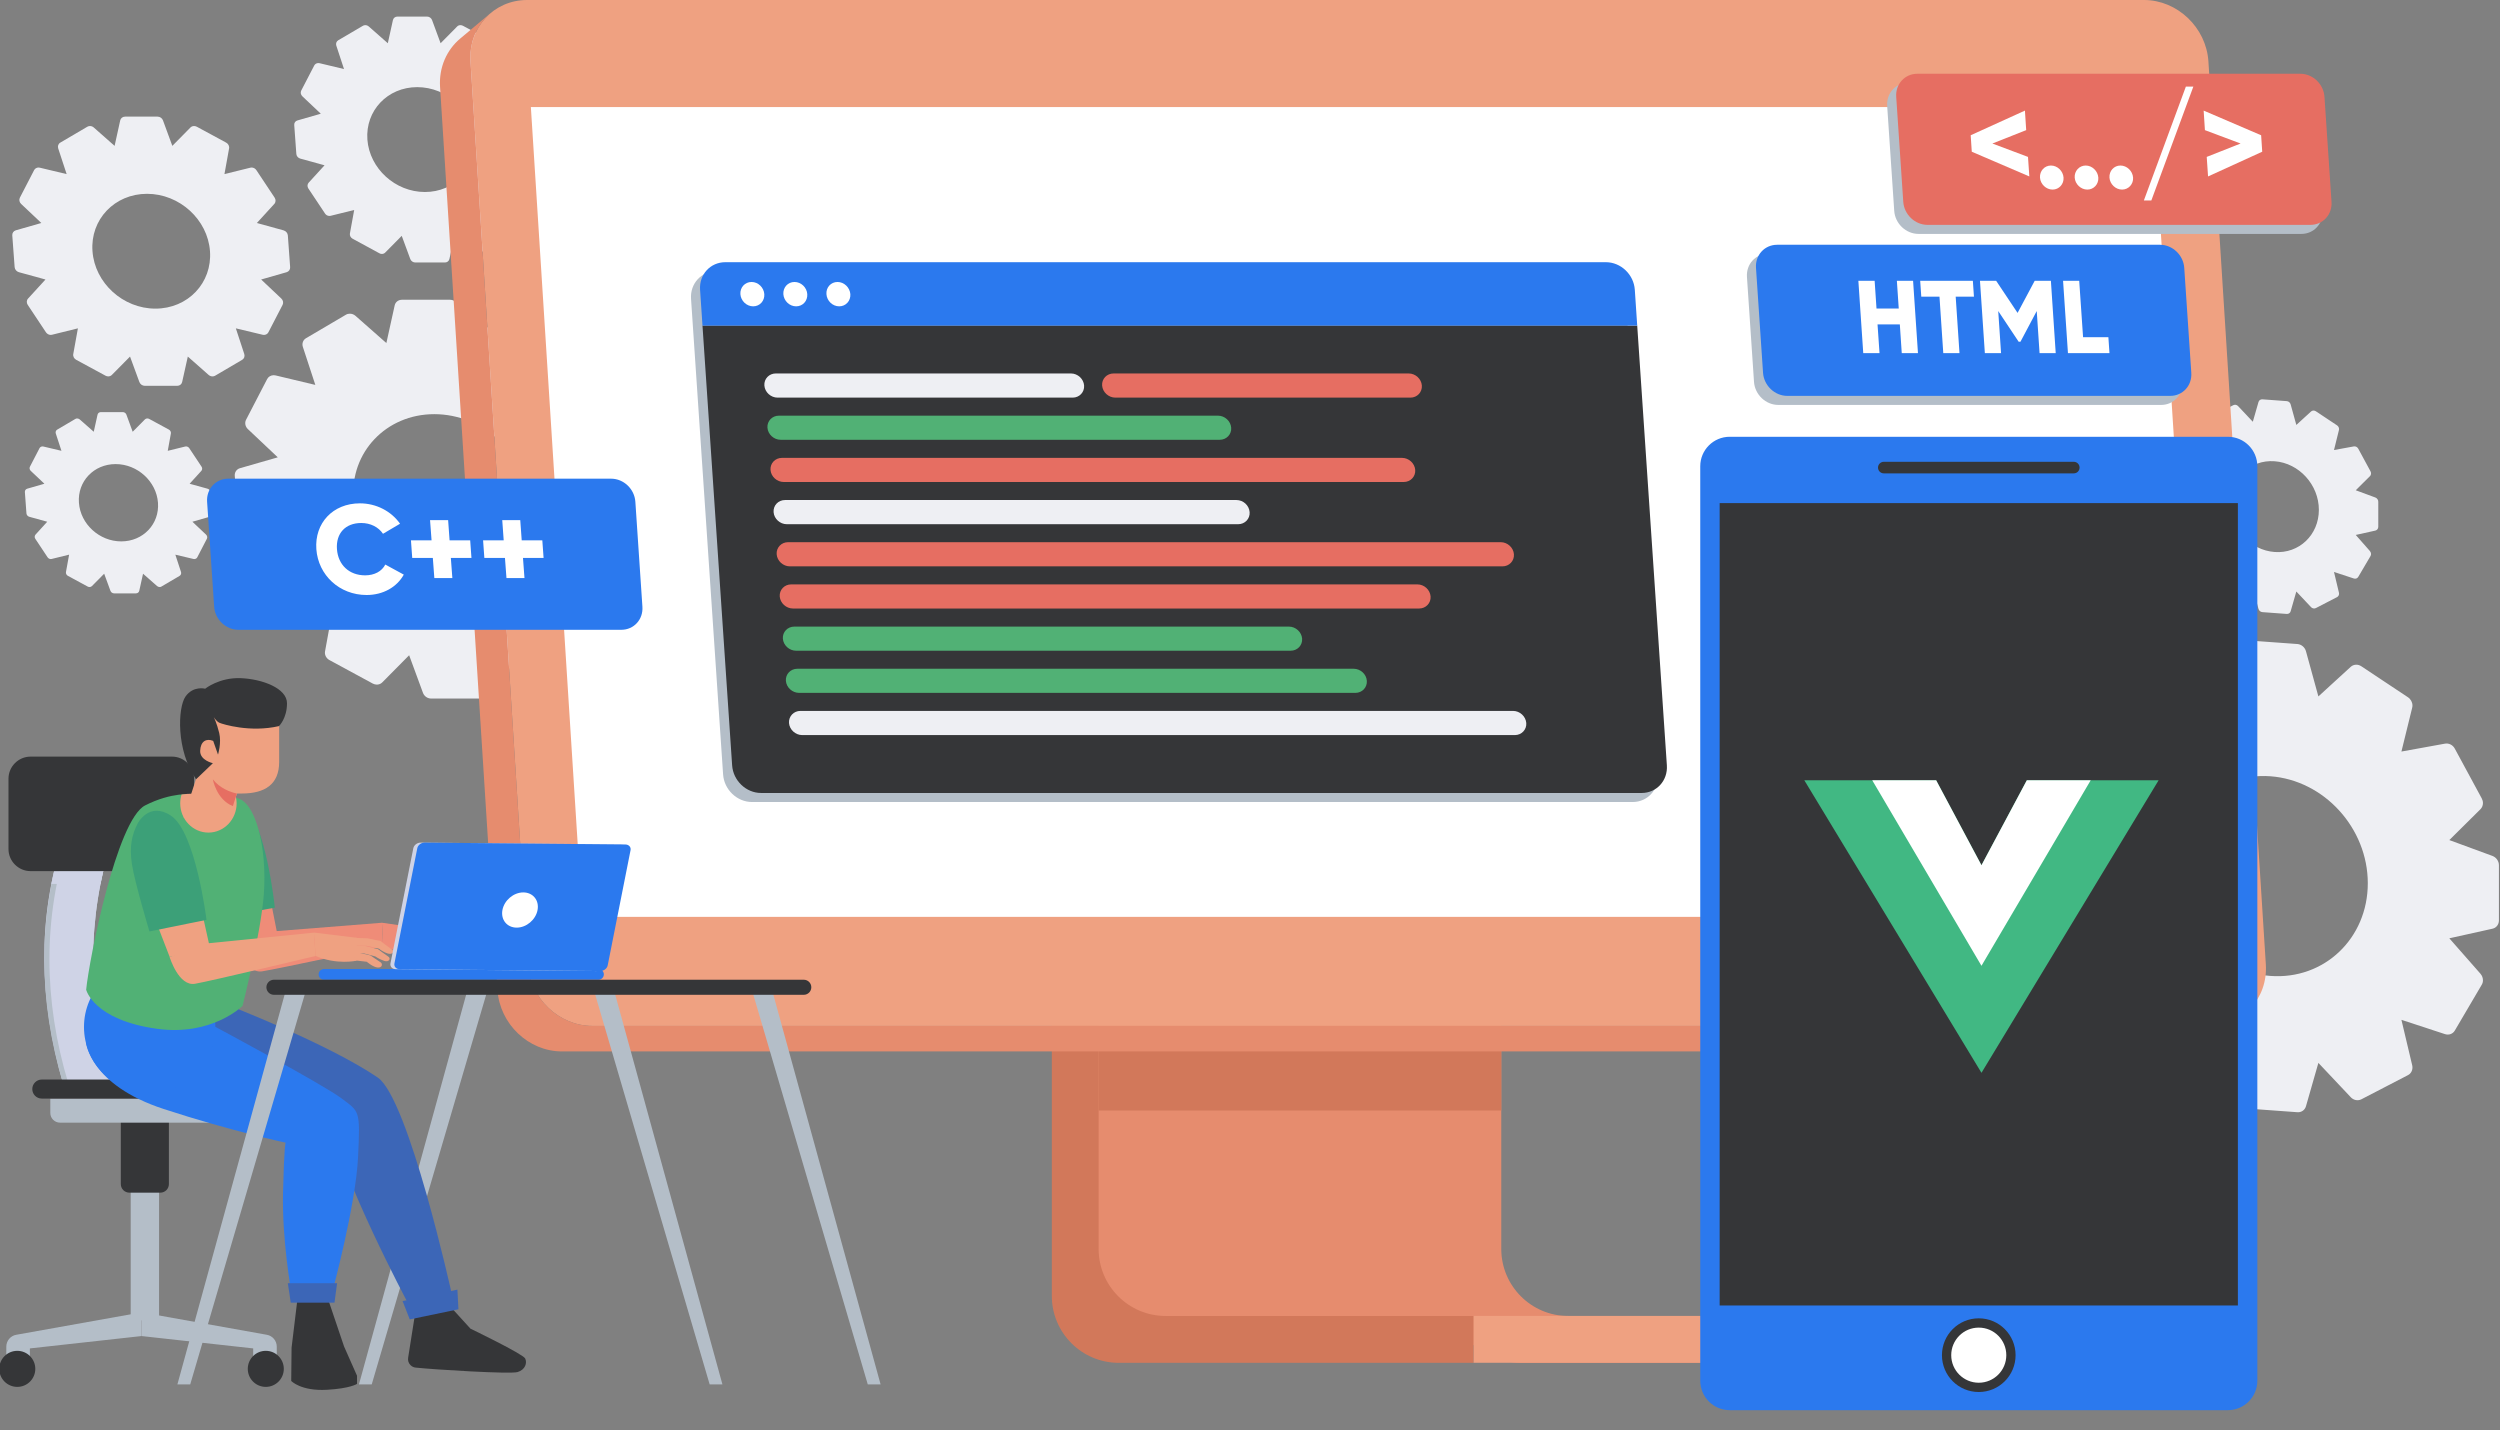 <svg width="769" height="440" viewBox="0 0 769 440" fill="none" xmlns="http://www.w3.org/2000/svg">
<rect x="0" y="0" width="769" height="440" fill="#808080" stroke="none"/>
<g clip-path="url(#clip0_22_14)">
<path d="M63.833 150.321C64.315 150.451 64.686 150.877 64.705 151.36L65.186 157.926C65.224 158.408 64.927 158.835 64.464 158.965L59.181 160.486L63.37 164.437C63.741 164.789 63.852 165.308 63.63 165.735L60.682 171.43C60.516 171.763 60.145 171.967 59.756 171.967C59.663 171.967 59.57 171.949 59.477 171.93L53.935 170.613L55.678 175.937C55.826 176.401 55.659 176.902 55.233 177.143L49.654 180.426C49.487 180.519 49.301 180.574 49.116 180.574C48.838 180.574 48.541 180.463 48.319 180.277L44 176.475L42.833 181.743C42.721 182.207 42.314 182.522 41.813 182.522H35.103C34.603 182.522 34.158 182.207 33.973 181.743L32.045 176.475L28.282 180.277C28.078 180.481 27.819 180.574 27.541 180.574C27.355 180.574 27.151 180.519 26.966 180.426L20.905 177.143C20.46 176.902 20.201 176.419 20.293 175.937L21.257 170.613L15.9 171.93C15.808 171.949 15.715 171.967 15.641 171.967C15.252 171.967 14.862 171.763 14.64 171.43L10.859 165.735C10.581 165.327 10.618 164.789 10.933 164.437L14.529 160.486L9.024 158.965C8.542 158.835 8.171 158.408 8.134 157.926L7.652 151.36C7.615 150.877 7.912 150.451 8.375 150.321L13.658 148.8L9.469 144.849C9.098 144.496 8.987 143.977 9.209 143.55L12.156 137.856C12.341 137.522 12.694 137.318 13.083 137.318C13.176 137.318 13.268 137.337 13.361 137.355L18.903 138.672L17.161 133.349C17.012 132.885 17.179 132.384 17.606 132.143L23.185 128.86C23.352 128.767 23.537 128.711 23.722 128.711C24 128.711 24.279 128.823 24.519 129.008L28.838 132.811L30.006 127.543C30.117 127.079 30.525 126.764 31.025 126.764H37.754C38.254 126.764 38.718 127.079 38.885 127.543L40.812 132.811L44.575 129.008C44.779 128.804 45.038 128.711 45.316 128.711C45.502 128.711 45.706 128.767 45.891 128.86L51.952 132.143C52.397 132.384 52.656 132.885 52.564 133.349L51.6 138.672L56.957 137.355C57.049 137.337 57.142 137.318 57.216 137.318C57.605 137.318 57.995 137.522 58.217 137.856L61.998 143.55C62.276 143.977 62.258 144.496 61.924 144.849L58.328 148.8L63.833 150.321ZM37.29 166.533C44.019 166.533 49.079 161.209 48.597 154.643C48.115 148.076 42.276 142.753 35.567 142.753C28.857 142.753 23.797 148.076 24.279 154.643C24.742 161.209 30.581 166.533 37.29 166.533Z" fill="#EEEFF3"/>
<path d="M87.225 70.857C87.948 71.061 88.486 71.692 88.541 72.415L89.246 82.172C89.301 82.895 88.856 83.526 88.171 83.73L80.33 85.975L86.54 91.836C87.096 92.355 87.244 93.134 86.929 93.765L82.554 102.223C82.295 102.724 81.757 103.021 81.183 103.021C81.053 103.021 80.923 103.002 80.775 102.965L72.545 100.999L75.14 108.901C75.362 109.606 75.103 110.329 74.491 110.682L66.187 115.56C65.946 115.709 65.668 115.783 65.372 115.783C64.945 115.783 64.538 115.634 64.186 115.338L57.772 109.68L56.03 117.508C55.882 118.194 55.27 118.676 54.529 118.676H44.538C43.796 118.676 43.129 118.194 42.87 117.508L39.997 109.68L34.399 115.338C34.102 115.634 33.694 115.783 33.287 115.783C33.009 115.783 32.712 115.709 32.453 115.56L23.444 110.682C22.777 110.329 22.406 109.606 22.536 108.901L23.963 100.999L16.012 102.965C15.882 103.002 15.752 103.021 15.622 103.021C15.048 103.021 14.473 102.724 14.139 102.223L8.523 93.765C8.115 93.153 8.153 92.355 8.634 91.836L13.991 85.975L5.817 83.73C5.094 83.526 4.557 82.895 4.501 82.172L3.778 72.397C3.723 71.673 4.167 71.043 4.872 70.839L12.712 68.594L6.503 62.733C5.947 62.213 5.798 61.434 6.114 60.804L10.488 52.345C10.748 51.844 11.285 51.529 11.86 51.529C11.989 51.529 12.119 51.548 12.267 51.585L20.497 53.551L17.902 45.649C17.68 44.944 17.939 44.221 18.551 43.868L26.855 38.99C27.096 38.842 27.392 38.767 27.671 38.767C28.078 38.767 28.505 38.916 28.838 39.213L35.252 44.87L36.975 37.042C37.124 36.356 37.735 35.874 38.477 35.874H48.467C49.209 35.874 49.895 36.356 50.136 37.042L53.009 44.87L58.588 39.213C58.884 38.916 59.274 38.767 59.7 38.767C59.978 38.767 60.275 38.842 60.553 38.99L69.561 43.868C70.228 44.221 70.599 44.963 70.469 45.649L69.042 53.551L76.994 51.585C77.123 51.548 77.253 51.529 77.383 51.529C77.957 51.529 78.532 51.826 78.866 52.345L84.482 60.804C84.89 61.434 84.853 62.213 84.371 62.733L79.014 68.594L87.225 70.857ZM47.8 94.934C57.791 94.934 65.298 87.032 64.593 77.275C63.889 67.518 55.214 59.617 45.224 59.617C35.252 59.617 27.726 67.518 28.449 77.275C29.153 87.032 37.828 94.934 47.8 94.934Z" fill="#EEEFF3"/>
<path d="M195.788 144.014C196.845 144.311 197.642 145.239 197.716 146.314L198.772 160.783C198.846 161.858 198.198 162.786 197.178 163.083L185.556 166.421L194.75 175.102C195.566 175.863 195.788 177.031 195.325 177.959L188.837 190.479C188.448 191.221 187.669 191.667 186.817 191.667C186.613 191.667 186.428 191.648 186.224 191.592L174.027 188.68L177.864 200.385C178.198 201.423 177.809 202.499 176.9 203.037L164.611 210.271C164.24 210.494 163.833 210.587 163.406 210.587C162.795 210.587 162.164 210.364 161.664 209.919L152.174 201.553L149.616 213.146C149.393 214.166 148.485 214.871 147.392 214.871H132.6C131.507 214.871 130.506 214.166 130.116 213.146L125.853 201.553L117.568 209.919C117.123 210.364 116.53 210.587 115.918 210.587C115.492 210.587 115.066 210.475 114.676 210.271L101.331 203.037C100.348 202.499 99.792 201.423 99.978 200.385L102.109 188.68L90.339 191.592C90.154 191.648 89.95 191.667 89.746 191.667C88.893 191.667 88.041 191.221 87.54 190.479L79.236 177.959C78.625 177.05 78.68 175.881 79.385 175.102L87.318 166.421L75.214 163.083C74.139 162.786 73.342 161.858 73.268 160.783L72.211 146.314C72.137 145.257 72.786 144.311 73.824 144.014L85.446 140.675L76.252 131.995C75.436 131.234 75.214 130.065 75.677 129.138L82.165 116.617C82.554 115.857 83.333 115.412 84.204 115.412C84.408 115.412 84.593 115.43 84.797 115.486L96.993 118.398L93.156 106.694C92.823 105.655 93.212 104.579 94.12 104.041L106.409 96.807C106.78 96.585 107.188 96.492 107.614 96.492C108.226 96.492 108.856 96.714 109.357 97.16L118.847 105.525L121.405 93.932C121.627 92.912 122.535 92.207 123.629 92.207H138.42C139.514 92.207 140.533 92.912 140.904 93.932L145.167 105.525L153.434 97.16C153.861 96.714 154.454 96.492 155.084 96.492C155.51 96.492 155.937 96.603 156.326 96.807L169.671 104.041C170.654 104.579 171.21 105.655 171.025 106.694L168.893 118.398L180.663 115.486C180.848 115.43 181.052 115.412 181.256 115.412C182.109 115.412 182.961 115.857 183.462 116.617L191.766 129.138C192.377 130.065 192.322 131.216 191.618 131.995L183.684 140.675L195.788 144.014ZM137.401 179.684C152.192 179.684 163.314 167.98 162.257 153.548C161.201 139.099 148.355 127.394 133.583 127.394C118.81 127.394 107.67 139.099 108.726 153.548C109.764 167.961 122.61 179.684 137.401 179.684Z" fill="#EEEFF3"/>
<path d="M166.724 37.061C167.373 37.246 167.874 37.821 167.911 38.471L168.559 47.393C168.615 48.06 168.207 48.636 167.577 48.802L160.404 50.861L166.076 56.222C166.576 56.704 166.724 57.409 166.428 57.984L162.424 65.701C162.183 66.164 161.701 66.442 161.164 66.442C161.034 66.442 160.923 66.424 160.793 66.405L153.268 64.606L155.64 71.822C155.844 72.471 155.603 73.12 155.047 73.454L147.484 77.906C147.262 78.036 147.002 78.11 146.743 78.11C146.354 78.11 145.964 77.961 145.668 77.702L139.811 72.545L138.235 79.686C138.087 80.317 137.531 80.744 136.864 80.744H127.744C127.077 80.744 126.447 80.317 126.206 79.686L123.574 72.545L118.476 77.702C118.198 77.98 117.846 78.11 117.457 78.11C117.197 78.11 116.938 78.054 116.697 77.906L108.467 73.436C107.855 73.102 107.522 72.452 107.633 71.803L108.949 64.588L101.683 66.387C101.572 66.424 101.442 66.424 101.331 66.424C100.793 66.424 100.274 66.146 99.978 65.682L94.843 57.966C94.473 57.391 94.51 56.686 94.936 56.203L99.829 50.843L92.36 48.784C91.692 48.598 91.21 48.023 91.155 47.374L90.506 38.452C90.45 37.803 90.858 37.209 91.507 37.042L98.68 34.983L93.008 29.623C92.508 29.14 92.36 28.436 92.656 27.861L96.66 20.144C96.901 19.681 97.383 19.402 97.92 19.402C98.05 19.402 98.161 19.421 98.291 19.439L105.816 21.239L103.444 14.023C103.24 13.393 103.481 12.725 104.037 12.391L111.618 7.939C111.84 7.809 112.1 7.735 112.359 7.735C112.749 7.735 113.119 7.883 113.435 8.143L119.292 13.3L120.867 6.158C121.016 5.528 121.572 5.101 122.239 5.101H131.358C132.026 5.101 132.656 5.528 132.897 6.158L135.529 13.3L140.626 8.143C140.886 7.865 141.256 7.735 141.646 7.735C141.905 7.735 142.165 7.809 142.424 7.939L150.654 12.391C151.266 12.725 151.599 13.393 151.488 14.023L150.172 21.239L157.438 19.439C157.549 19.402 157.679 19.402 157.79 19.402C158.328 19.402 158.847 19.681 159.143 20.144L164.278 27.861C164.648 28.436 164.63 29.14 164.185 29.623L159.292 34.983L166.724 37.061ZM130.71 59.06C139.829 59.06 146.706 51.844 146.039 42.941C145.39 34.038 137.475 26.803 128.337 26.803C119.218 26.803 112.359 34.019 113.008 42.941C113.676 51.844 121.59 59.06 130.71 59.06Z" fill="#EEEFF3"/>
<path d="M692.968 180.964L688.445 185.1C688.038 185.471 687.444 185.49 686.963 185.174L680.438 180.834C680.049 180.574 679.808 180.129 679.808 179.684C679.808 179.572 679.826 179.48 679.845 179.387L681.365 173.247L675.267 174.36C674.729 174.453 674.173 174.175 673.895 173.655L670.132 166.699C670.021 166.495 669.965 166.273 669.965 166.05C669.965 165.735 670.077 165.42 670.318 165.197L674.673 160.875L668.631 158.649C668.093 158.445 667.723 157.926 667.723 157.351V149.634C667.723 149.059 668.093 148.596 668.631 148.466L674.673 147.13L670.318 142.178C670.095 141.918 669.965 141.584 669.965 141.269C669.965 141.046 670.021 140.842 670.132 140.638L673.895 134.239C674.173 133.757 674.729 133.571 675.267 133.738L681.365 135.741L679.845 129.379C679.826 129.268 679.808 129.175 679.808 129.064C679.808 128.618 680.03 128.21 680.438 128.006L686.963 124.63C687.444 124.389 688.056 124.501 688.445 124.927L692.968 129.731L694.71 123.666C694.859 123.128 695.359 122.794 695.897 122.831L703.422 123.388C703.978 123.425 704.46 123.851 704.608 124.408L706.351 130.714L710.873 126.578C711.281 126.207 711.874 126.189 712.356 126.504L718.881 130.844C719.27 131.104 719.493 131.549 719.493 131.994C719.493 132.106 719.474 132.198 719.455 132.291L717.936 138.431L724.034 137.318C724.571 137.225 725.127 137.503 725.405 138.023L729.168 144.979C729.279 145.183 729.335 145.405 729.335 145.628C729.335 145.943 729.224 146.259 728.983 146.481L724.627 150.803L730.651 153.029C731.188 153.233 731.559 153.752 731.559 154.327V162.044C731.559 162.619 731.188 163.082 730.651 163.212L724.627 164.548L728.983 169.5C729.205 169.76 729.335 170.094 729.335 170.409C729.335 170.632 729.279 170.836 729.168 171.04L725.405 177.439C725.127 177.922 724.571 178.126 724.034 177.94L717.936 175.937L719.455 182.299C719.474 182.41 719.493 182.503 719.493 182.614C719.493 183.06 719.27 183.468 718.881 183.672L712.356 187.048C711.874 187.289 711.263 187.178 710.873 186.751L706.351 181.947L704.608 188.012C704.46 188.55 703.978 188.884 703.422 188.847L695.897 188.29C695.341 188.253 694.859 187.827 694.71 187.289L692.968 180.964ZM713.283 156.831C713.283 149.115 707.185 142.437 699.678 141.881C692.153 141.324 686.054 147.13 686.054 154.847C686.054 162.563 692.153 169.259 699.678 169.797C707.185 170.354 713.283 164.548 713.283 156.831Z" fill="#EEEFF3"/>
<path d="M601.087 204.743L594.377 210.883C593.784 211.44 592.895 211.477 592.172 210.994L582.496 204.558C581.922 204.168 581.569 203.519 581.569 202.851C581.569 202.703 581.588 202.555 581.625 202.406L583.868 193.28L574.822 194.931C574.025 195.079 573.191 194.653 572.784 193.892L567.186 183.561C567.019 183.245 566.926 182.911 566.926 182.596C566.926 182.114 567.112 181.65 567.445 181.316L573.914 174.898L564.943 171.596C564.146 171.3 563.608 170.521 563.608 169.667V158.223C563.608 157.369 564.146 156.665 564.943 156.498L573.914 154.513L567.445 147.149C567.112 146.759 566.926 146.277 566.926 145.795C566.926 145.461 567 145.146 567.186 144.867L572.784 135.352C573.191 134.647 574.025 134.35 574.822 134.61L583.868 137.578L581.625 128.136C581.588 127.988 581.569 127.821 581.569 127.672C581.569 127.005 581.922 126.411 582.496 126.096L592.172 121.069C592.895 120.698 593.784 120.884 594.377 121.514L601.087 128.637L603.664 119.641C603.886 118.843 604.609 118.342 605.443 118.398L616.62 119.214C617.454 119.27 618.159 119.882 618.4 120.717L620.976 130.102L627.686 123.963C628.279 123.425 629.187 123.369 629.892 123.851L639.586 130.288C640.16 130.677 640.513 131.327 640.513 131.994C640.513 132.143 640.494 132.291 640.457 132.44L638.214 141.566L647.259 139.915C648.057 139.766 648.891 140.193 649.298 140.954L654.896 151.285C655.063 151.601 655.137 151.935 655.137 152.25C655.137 152.732 654.952 153.196 654.618 153.53L648.149 159.948L657.102 163.249C657.899 163.546 658.436 164.325 658.436 165.178V176.642C658.436 177.495 657.899 178.2 657.102 178.367L648.149 180.352L654.618 187.715C654.952 188.105 655.137 188.587 655.137 189.07C655.137 189.385 655.063 189.719 654.896 189.997L649.298 199.513C648.891 200.217 648.057 200.514 647.259 200.255L638.214 197.287L640.457 206.728C640.494 206.877 640.513 207.043 640.513 207.192C640.513 207.86 640.179 208.472 639.586 208.769L629.892 213.795C629.187 214.166 628.279 213.981 627.686 213.35L620.976 206.227L618.4 215.224C618.177 216.021 617.454 216.522 616.62 216.466L605.443 215.65C604.628 215.595 603.905 214.982 603.664 214.148L601.087 204.743ZM631.263 168.907C631.263 157.462 622.199 147.501 611.041 146.685C599.864 145.869 590.819 154.494 590.819 165.939C590.819 177.402 599.883 187.345 611.041 188.161C622.199 188.977 631.263 180.352 631.263 168.907Z" fill="#EEEFF3"/>
<path d="M683.663 324.774L673.709 333.881C672.838 334.697 671.504 334.753 670.447 334.048L656.101 324.514C655.229 323.939 654.729 322.975 654.729 321.991C654.729 321.769 654.747 321.546 654.803 321.324L658.121 307.82L644.72 310.25C643.533 310.473 642.292 309.842 641.698 308.71L633.413 293.407C633.172 292.944 633.042 292.461 633.042 291.979C633.042 291.274 633.302 290.588 633.802 290.087L643.404 280.59L630.132 275.712C628.965 275.285 628.149 274.117 628.149 272.855V255.883C628.149 254.622 628.946 253.583 630.132 253.323L643.404 250.374L633.802 239.467C633.302 238.892 633.042 238.169 633.042 237.464C633.042 236.982 633.172 236.499 633.413 236.091L641.698 221.994C642.31 220.955 643.552 220.51 644.72 220.9L658.121 225.296L654.803 211.31C654.747 211.087 654.729 210.846 654.729 210.623C654.729 209.64 655.229 208.75 656.101 208.286L670.447 200.848C671.504 200.31 672.838 200.57 673.709 201.497L683.663 212.052L687.481 198.734C687.815 197.546 688.89 196.804 690.113 196.897L706.684 198.103C707.908 198.196 708.983 199.105 709.316 200.329L713.135 214.222L723.088 205.114C723.959 204.317 725.312 204.243 726.35 204.947L740.697 214.482C741.55 215.057 742.069 216.021 742.069 217.004C742.069 217.227 742.05 217.449 741.994 217.672L738.677 231.176L752.078 228.746C753.264 228.523 754.506 229.154 755.099 230.285L763.385 245.588C763.625 246.052 763.755 246.534 763.755 247.016C763.755 247.721 763.496 248.408 762.995 248.909L753.412 258.406L766.684 263.284C767.852 263.729 768.667 264.879 768.667 266.14V283.113C768.667 284.374 767.87 285.413 766.684 285.673L753.412 288.622L762.995 299.529C763.496 300.104 763.755 300.827 763.755 301.532C763.755 302.014 763.644 302.478 763.385 302.905L755.099 317.002C754.487 318.04 753.264 318.486 752.078 318.096L738.677 313.7L741.994 327.686C742.05 327.909 742.069 328.15 742.069 328.372C742.069 329.355 741.568 330.264 740.697 330.709L726.35 338.148C725.294 338.686 723.959 338.444 723.088 337.498L713.135 326.944L709.316 340.281C708.983 341.449 707.908 342.21 706.684 342.117L690.113 340.911C688.89 340.819 687.815 339.91 687.481 338.685L683.663 324.774ZM728.334 271.687C728.334 254.733 714.914 240.005 698.38 238.781C681.828 237.575 668.427 250.337 668.427 267.291C668.427 284.263 681.846 298.991 698.38 300.196C714.932 301.421 728.334 288.64 728.334 271.687Z" fill="#EEEFF3"/>
<path d="M562.607 296.765L556.472 302.385C555.934 302.886 555.1 302.923 554.452 302.496L545.61 296.616C545.073 296.264 544.758 295.67 544.758 295.058C544.758 294.929 544.776 294.78 544.813 294.65L546.871 286.322L538.604 287.824C537.881 287.954 537.102 287.565 536.732 286.878L531.634 277.437C531.486 277.159 531.412 276.843 531.412 276.546C531.412 276.101 531.579 275.693 531.875 275.378L537.788 269.516L529.595 266.493C528.873 266.233 528.372 265.51 528.372 264.731V254.269C528.372 253.49 528.873 252.859 529.595 252.692L537.788 250.875L531.875 244.16C531.56 243.808 531.412 243.362 531.412 242.936C531.412 242.639 531.486 242.342 531.634 242.082L536.732 233.383C537.102 232.734 537.862 232.456 538.604 232.697L546.871 235.405L544.813 226.78C544.776 226.631 544.758 226.501 544.758 226.353C544.758 225.741 545.073 225.203 545.61 224.925L554.452 220.343C555.1 220.009 555.934 220.176 556.472 220.751L562.607 227.262L564.961 219.045C565.165 218.321 565.833 217.858 566.574 217.913L576.787 218.655C577.547 218.711 578.196 219.267 578.4 220.028L580.754 228.597L586.889 222.977C587.426 222.476 588.261 222.439 588.909 222.866L597.751 228.746C598.27 229.098 598.585 229.692 598.585 230.304C598.585 230.434 598.566 230.582 598.529 230.712L596.472 239.04L604.739 237.538C605.48 237.408 606.24 237.798 606.611 238.484L611.727 247.925C611.875 248.204 611.949 248.519 611.949 248.797C611.949 249.242 611.782 249.65 611.467 249.966L605.554 255.827L613.747 258.832C614.47 259.11 614.97 259.815 614.97 260.594V271.056C614.97 271.835 614.47 272.466 613.747 272.633L605.554 274.45L611.467 281.165C611.782 281.518 611.949 281.963 611.949 282.408C611.949 282.705 611.875 283.002 611.727 283.261L606.611 291.961C606.24 292.61 605.48 292.888 604.739 292.647L596.472 289.939L598.529 298.564C598.566 298.713 598.585 298.842 598.585 298.991C598.585 299.603 598.27 300.159 597.751 300.419L588.909 305.001C588.261 305.334 587.426 305.186 586.889 304.593L580.754 298.082L578.4 306.299C578.196 307.022 577.528 307.486 576.787 307.431L566.574 306.689C565.833 306.633 565.165 306.076 564.961 305.316L562.607 296.765ZM590.17 264.007C590.17 253.546 581.903 244.457 571.69 243.715C561.477 242.973 553.21 250.838 553.21 261.299C553.21 271.761 561.477 280.85 571.69 281.592C581.884 282.352 590.17 274.469 590.17 264.007Z" fill="#EEEFF3"/>
<path d="M327.65 301.773V382.628L335.361 407.855L347.724 411.972L477.752 414.217L461.273 399.025L456.899 373.52V299.621L327.65 301.773Z" fill="#E68C6E"/>
<path d="M461.792 384.168V248.222H447.39V398.599C447.39 409.969 456.602 419.207 467.983 419.207H577.084V404.794H482.367C471.005 404.775 461.792 395.557 461.792 384.168Z" fill="#E68C6E"/>
<path d="M461.792 322.381H337.938V341.598H461.792V322.381Z" fill="#D2785A"/>
<path d="M577.065 404.775H453.21V419.188H577.065V404.775Z" fill="#EFA181"/>
<path d="M337.938 384.168V248.222H323.536V398.599C323.536 409.969 332.748 419.207 344.129 419.207H453.229V404.794H358.549C347.169 404.775 337.938 395.557 337.938 384.168Z" fill="#D2785A"/>
<path d="M659.475 0C669.762 0 678.64 8.477 679.308 18.901L696.972 296.672C697.639 307.097 689.836 315.574 679.549 315.574H182.22C171.933 315.574 163.055 307.097 162.387 296.672L144.723 18.901C144.056 8.477 151.859 0 162.146 0H659.475Z" fill="#EFA181"/>
<path d="M679.548 315.555H182.22C171.933 315.555 163.054 307.078 162.387 296.654L144.723 18.901C144.389 13.615 146.224 8.848 149.449 5.416C149.913 4.934 150.395 4.47 150.914 4.025L141.553 11.871C137.42 15.34 134.973 20.719 135.362 26.748L153.027 304.518C153.694 314.943 162.554 323.42 172.86 323.42H670.188C674.525 323.42 678.418 321.917 681.42 319.395L690.781 311.548C687.778 314.053 683.886 315.555 679.548 315.555Z" fill="#E68C6E"/>
<path d="M662.218 32.943L678.066 282.037H179.125L163.295 32.943H662.218Z" fill="white"/>
<path d="M500.828 102.947L500.087 91.91C499.772 87.217 495.805 83.433 491.19 83.433H220.329C215.732 83.433 212.248 87.217 212.563 91.91L213.304 102.947L222.424 238.206C222.739 242.899 226.724 246.701 231.321 246.701H502.2C506.797 246.701 510.263 242.899 509.948 238.206L500.828 102.947Z" fill="#B4BEC8"/>
<path d="M503.608 100.164H216.084L225.204 235.423C225.519 240.116 229.504 243.919 234.101 243.919H504.98C509.577 243.919 513.043 240.116 512.728 235.423L503.608 100.164Z" fill="#353638"/>
<path d="M493.97 80.651H223.109C218.513 80.651 215.028 84.435 215.343 89.128L216.084 100.164H503.608L502.867 89.128C502.552 84.435 498.567 80.651 493.97 80.651Z" fill="#2B79EE"/>
<path d="M231.173 86.735C229.152 86.735 227.614 88.404 227.743 90.482C227.892 92.559 229.653 94.229 231.673 94.229C233.712 94.229 235.232 92.559 235.102 90.482C234.954 88.423 233.211 86.735 231.173 86.735Z" fill="white"/>
<path d="M244.388 86.735C242.35 86.735 240.83 88.404 240.959 90.482C241.108 92.559 242.85 94.229 244.889 94.229C246.928 94.229 248.448 92.559 248.318 90.482C248.188 88.423 246.427 86.735 244.388 86.735Z" fill="white"/>
<path d="M257.623 86.735C255.584 86.735 254.064 88.404 254.212 90.482C254.36 92.559 256.103 94.229 258.142 94.229C260.162 94.229 261.701 92.559 261.571 90.482C261.404 88.423 259.643 86.735 257.623 86.735Z" fill="white"/>
<path d="M329.411 114.874H238.642C236.566 114.874 234.972 116.543 235.12 118.584C235.269 120.643 237.104 122.312 239.18 122.312H329.948C332.024 122.312 333.618 120.643 333.47 118.584C333.322 116.543 331.505 114.874 329.411 114.874Z" fill="#EEEFF3"/>
<path d="M433.303 114.874H342.553C340.458 114.874 338.864 116.543 339.012 118.584C339.161 120.643 340.996 122.312 343.09 122.312H433.841C435.917 122.312 437.511 120.643 437.362 118.584C437.214 116.543 435.398 114.874 433.303 114.874Z" fill="#E66E62"/>
<path d="M374.656 127.858H239.587C237.511 127.858 235.917 129.528 236.066 131.568C236.214 133.608 238.049 135.278 240.125 135.278H375.194C377.27 135.278 378.864 133.608 378.716 131.568C378.567 129.528 376.732 127.858 374.656 127.858Z" fill="#51B175"/>
<path d="M431.264 140.842H240.533C238.457 140.842 236.863 142.512 237.011 144.552C237.159 146.592 238.994 148.262 241.07 148.262H431.801C433.877 148.262 435.472 146.592 435.323 144.552C435.175 142.512 433.34 140.842 431.264 140.842Z" fill="#E66E62"/>
<path d="M380.328 153.808H241.478C239.402 153.808 237.808 155.478 237.956 157.536C238.105 159.577 239.94 161.246 242.016 161.246H380.866C382.942 161.246 384.536 159.577 384.387 157.536C384.239 155.459 382.423 153.808 380.328 153.808Z" fill="#EEEFF3"/>
<path d="M461.625 166.774H242.423C240.347 166.774 238.753 168.443 238.902 170.483C239.05 172.542 240.885 174.212 242.961 174.212H462.163C464.239 174.212 465.833 172.542 465.684 170.483C465.536 168.443 463.701 166.774 461.625 166.774Z" fill="#E66E62"/>
<path d="M435.99 179.758H243.369C241.293 179.758 239.699 181.427 239.847 183.468C239.995 185.508 241.83 187.178 243.906 187.178H436.528C438.604 187.178 440.198 185.508 440.05 183.468C439.901 181.427 438.085 179.758 435.99 179.758Z" fill="#E66E62"/>
<path d="M396.473 192.742H244.333C242.257 192.742 240.663 194.412 240.811 196.452C240.959 198.493 242.794 200.162 244.87 200.162H397.01C399.086 200.162 400.68 198.493 400.532 196.452C400.384 194.412 398.549 192.742 396.473 192.742Z" fill="#51B175"/>
<path d="M416.38 205.708H245.259C243.183 205.708 241.589 207.377 241.738 209.418C241.886 211.458 243.721 213.128 245.797 213.128H416.917C418.993 213.128 420.587 211.458 420.439 209.418C420.309 207.377 418.474 205.708 416.38 205.708Z" fill="#51B175"/>
<path d="M465.406 218.674H246.223C244.147 218.674 242.553 220.343 242.701 222.402C242.85 224.443 244.685 226.112 246.761 226.112H465.963C468.039 226.112 469.633 224.443 469.484 222.402C469.317 220.343 467.501 218.674 465.406 218.674Z" fill="#EEEFF3"/>
<path d="M712.226 32.572C711.967 28.639 708.631 25.468 704.775 25.468H587C583.145 25.468 580.235 28.639 580.494 32.572L582.663 64.847C582.922 68.779 586.277 71.951 590.133 71.951H707.908C711.763 71.951 714.673 68.779 714.395 64.847L712.226 32.572Z" fill="#B4BEC8"/>
<path d="M661.643 78.073H543.868C540.012 78.073 537.102 81.244 537.362 85.177L539.53 117.452C539.79 121.384 543.145 124.556 547 124.556H664.775C668.631 124.556 671.541 121.384 671.263 117.452L669.094 85.177C668.835 81.263 665.498 78.073 661.643 78.073Z" fill="#B4BEC8"/>
<path d="M707.555 22.685H589.78C585.925 22.685 583.015 25.857 583.274 29.79L585.443 62.065C585.703 65.997 589.057 69.169 592.913 69.169H710.688C714.543 69.169 717.453 65.997 717.175 62.065L715.007 29.79C714.747 25.857 711.411 22.685 707.555 22.685Z" fill="#E66E62"/>
<path d="M622.867 34.019L606.185 41.605L606.518 46.669L624.22 54.274L623.812 48.264L612.857 44.147L623.256 40.029L622.867 34.019Z" fill="white"/>
<path d="M630.874 50.917C628.891 50.917 627.371 52.586 627.5 54.627C627.63 56.648 629.391 58.318 631.374 58.318C633.358 58.318 634.878 56.648 634.748 54.627C634.6 52.586 632.857 50.917 630.874 50.917Z" fill="white"/>
<path d="M641.569 50.917C639.586 50.917 638.047 52.586 638.177 54.627C638.307 56.648 640.068 58.318 642.07 58.318C644.053 58.318 645.573 56.648 645.443 54.627C645.295 52.586 643.534 50.917 641.569 50.917Z" fill="white"/>
<path d="M652.245 50.917C650.262 50.917 648.742 52.586 648.872 54.627C649.002 56.648 650.763 58.318 652.746 58.318C654.729 58.318 656.268 56.648 656.138 54.627C655.99 52.586 654.229 50.917 652.245 50.917Z" fill="white"/>
<path d="M674.674 26.636H672.375L659.456 61.657H661.755L674.674 26.636Z" fill="white"/>
<path d="M677.843 34.019L678.232 40.029L689.206 44.147L678.789 48.264L679.196 54.274L695.86 46.669L695.526 41.605L677.843 34.019Z" fill="white"/>
<path d="M664.423 75.29H546.648C542.793 75.29 539.883 78.462 540.142 82.394L542.311 114.67C542.57 118.602 545.925 121.774 549.781 121.774H667.556C671.411 121.774 674.321 118.602 674.043 114.67L671.874 82.394C671.615 78.481 668.279 75.29 664.423 75.29Z" fill="#2B79EE"/>
<path d="M588.464 86.383H583.478L584.053 94.897H577.213L576.638 86.383H571.634L573.135 108.623H578.14L577.528 99.775H584.386L584.979 108.623H589.966L588.464 86.383Z" fill="white"/>
<path d="M606.851 86.383H590.651L590.985 91.261H596.583L597.751 108.623H602.737L601.569 91.261H607.185L606.851 86.383Z" fill="white"/>
<path d="M630.855 86.383H625.869L620.605 96.251L614.025 86.383H609.039L610.54 108.623H615.526L614.655 95.676L620.938 105.117H621.494L626.499 95.676L627.37 108.623H632.338L630.855 86.383Z" fill="white"/>
<path d="M639.567 86.383H634.599L636.101 108.623H648.872L648.538 103.726H640.753L639.567 86.383Z" fill="white"/>
<path d="M187.985 147.242H70.21C66.354 147.242 63.444 150.414 63.704 154.346L65.872 186.621C66.132 190.554 69.487 193.725 73.342 193.725H191.117C194.973 193.725 197.883 190.554 197.605 186.621L195.436 154.346C195.176 150.414 191.84 147.242 187.985 147.242Z" fill="#2B79EE"/>
<path d="M110.71 154.828C102.35 154.828 96.734 160.949 97.308 168.925C97.883 176.901 104.408 183.023 112.767 183.023C117.846 183.023 122.09 180.593 124.204 176.753L118.513 173.655C117.475 175.751 115.14 176.976 112.322 176.976C107.41 176.976 104 173.767 103.648 168.925C103.295 164.084 106.224 160.875 111.136 160.875C113.953 160.875 116.419 162.118 117.809 164.195L123.054 161.098C120.367 157.258 115.751 154.828 110.71 154.828Z" fill="white"/>
<path d="M137.846 160.003H132.285L132.748 166.199H126.409L126.798 171.615H133.138L133.601 177.81H139.143L138.68 171.615H145.019L144.63 166.199H138.29L137.846 160.003Z" fill="white"/>
<path d="M160.033 160.003H154.491L154.935 166.199H148.596L148.985 171.615H155.325L155.788 177.81H161.33L160.867 171.615H167.206L166.817 166.199H160.478L160.033 160.003Z" fill="white"/>
<path d="M48.931 365.433H40.201V406.148H48.931V365.433Z" fill="#B4BEC8"/>
<path d="M9.172 414.773L43.537 410.971V403.681L4.983 410.581C3.222 410.897 1.943 412.436 1.943 414.217V417.667H9.19V414.773H9.172Z" fill="#B4BEC8"/>
<path d="M77.902 414.773L43.537 410.971V403.681L82.091 410.581C83.852 410.897 85.131 412.436 85.131 414.217V417.667H77.883V414.773H77.902Z" fill="#B4BEC8"/>
<path d="M5.317 426.607C8.377 426.607 10.859 424.124 10.859 421.061C10.859 417.998 8.377 415.515 5.317 415.515C2.256 415.515 -0.226 417.998 -0.226 421.061C-0.226 424.124 2.256 426.607 5.317 426.607Z" fill="#353638"/>
<path d="M81.757 426.607C84.818 426.607 87.3 424.124 87.3 421.061C87.3 417.998 84.818 415.515 81.757 415.515C78.697 415.515 76.215 417.998 76.215 421.061C76.215 424.124 78.697 426.607 81.757 426.607Z" fill="#353638"/>
<path d="M114.343 425.847L149.783 305.167H143.61L110.413 425.847H114.343Z" fill="#B4BEC8"/>
<path d="M49.32 366.861H39.793C38.347 366.861 37.161 365.693 37.161 364.227V343.786C37.161 342.339 38.328 341.152 39.793 341.152H49.32C50.766 341.152 51.952 342.321 51.952 343.786V364.227C51.952 365.693 50.766 366.861 49.32 366.861Z" fill="#353638"/>
<path d="M34.51 258.09C26.688 282.222 26.688 307.56 34.51 333.455H19.459C12.026 307.709 11.341 282.464 19.459 257.923H34.51V258.09Z" fill="#CFD3E6"/>
<path d="M21.072 333.436C13.231 307.486 13.25 282.093 21.127 257.905H19.459C11.674 282.111 11.674 307.505 19.422 333.436H21.072Z" fill="#B4BEC8"/>
<path d="M34.51 258.09C26.688 282.222 26.688 307.56 34.51 333.455H32.842C25.094 307.523 25.113 282.13 32.879 257.923H34.547C34.547 257.96 34.51 258.035 34.51 258.09Z" fill="#CFD3E6"/>
<path d="M16.642 267.958C16.345 269.275 16.049 270.574 15.789 271.891H30.914C31.174 270.574 31.47 269.275 31.767 267.958H16.642Z" fill="#CFD3E6"/>
<path d="M52.916 267.958H9.394C5.669 267.958 2.61 264.898 2.61 261.169V239.523C2.61 235.794 5.669 232.734 9.394 232.734H52.916C56.642 232.734 59.7 235.794 59.7 239.523V261.169C59.718 264.898 56.66 267.958 52.916 267.958Z" fill="#353638"/>
<path d="M90.376 345.326H18.458C16.809 345.326 15.474 343.991 15.474 342.34V337.925H90.376V345.326Z" fill="#B4BEC8"/>
<path d="M12.861 337.925H98.236C99.848 337.925 101.164 336.608 101.164 334.994C101.164 333.38 99.848 332.063 98.236 332.063H12.861C11.248 332.063 9.932 333.38 9.932 334.994C9.932 336.627 11.248 337.925 12.861 337.925Z" fill="#353638"/>
<path d="M139.385 402.846L144.704 408.689C144.704 408.689 160.849 416.48 161.535 417.852C162.22 419.225 161.59 421.321 159.218 422.044C156.975 422.731 133.509 421.284 127.837 420.672C127.262 420.616 126.743 420.356 126.317 419.967C125.687 419.373 125.39 418.502 125.539 417.648L127.577 404.757L139.385 402.846Z" fill="#353638"/>
<path d="M69.728 309.007C69.728 309.007 100.941 321.045 116.196 331.451C125.686 337.925 138.958 397.968 138.958 397.968L125.427 400.75C125.427 400.75 104.389 361.074 102.313 346.031L48.912 327.055L69.728 309.007Z" fill="#3C66B7"/>
<path d="M26.466 320.711C26.466 320.711 27.652 333.714 50.377 341.134C71.174 347.941 87.856 351.484 87.856 351.484C87.856 351.484 87.411 352.059 87.059 366.731C86.707 381.404 89.579 397.244 89.579 397.244L102.313 397.059C102.313 397.059 109.431 370.664 110.135 355.973C110.84 341.301 110.617 342.043 104.964 337.795C99.311 333.547 66.262 315.87 66.262 315.87L26.466 320.711Z" fill="#2B79EE"/>
<path d="M46.039 336.107C57.197 336.107 66.243 327.055 66.243 315.889C66.243 304.723 57.197 295.67 46.039 295.67C34.881 295.67 25.835 304.723 25.835 315.889C25.835 327.055 34.881 336.107 46.039 336.107Z" fill="#2B79EE"/>
<path d="M83.462 278.03L85.427 287.954L72.971 290.384L69.579 280.98L83.462 278.03Z" fill="#EF8C78"/>
<path d="M63.982 249.168C63.982 249.168 67.615 242.286 74.306 246.942C81.813 252.173 84.537 279.199 84.537 279.199L66.91 282.389C66.91 282.389 62.684 267.179 61.98 261.652C61.257 256.142 62.165 252.525 63.982 249.168Z" fill="#3CA078"/>
<path d="M84.278 286.47L117.512 283.836L117.864 291.033C117.864 291.033 85.668 298.008 80.608 298.787C75.548 299.566 72.971 290.384 72.971 290.384L84.278 286.47Z" fill="#EF8C78"/>
<path d="M117.494 283.836L130.654 285.728L130.376 292.758C130.376 292.758 124.315 294.001 117.864 291.015L117.494 283.836Z" fill="#EF8C78"/>
<path d="M129.894 292.647L133.546 293.148C133.546 293.148 135.436 294.854 136.882 294.984C138.328 295.114 138.458 293.834 137.79 293.389C137.123 292.944 134.695 291.219 134.695 291.219L129.579 289.902L129.894 292.647Z" fill="#EFA181"/>
<path d="M129.171 287.936L133.137 288.288L137.086 289.345C137.086 289.345 139.421 291.182 140.237 291.72C141.052 292.257 140.385 293.537 138.865 292.981C137.345 292.424 136.214 291.571 136.214 291.571L132.767 290.569L128.17 290.199L129.171 287.936Z" fill="#EFA181"/>
<path d="M129.931 285.728L133.916 285.932L137.901 286.86C137.901 286.86 140.608 289.03 141.442 289.549C142.276 290.05 141.609 291.256 140.07 290.755C138.532 290.254 137.383 289.215 137.383 289.215L133.731 288.251L129.023 288.028L129.931 285.728Z" fill="#EFA181"/>
<path d="M59.089 244.308C59.089 244.308 52.842 243.566 44.649 247.74C35.919 252.173 27.43 295.003 26.503 304.426C26.503 304.426 28.709 313.756 48.356 316.464C65.224 318.782 74.603 309.415 74.603 309.415C74.603 309.415 80.238 287.194 81.146 275.174C82.221 260.984 78.662 245.7 72.175 245.366L59.089 244.308Z" fill="#51B175"/>
<path d="M60.052 244.197C60.052 244.197 58.458 244.011 55.844 244.401C55.585 245.254 55.437 246.163 55.437 247.109C55.437 252.08 59.329 256.105 64.111 256.105C68.893 256.105 72.786 252.08 72.786 247.109C72.786 246.479 72.712 245.848 72.6 245.254C72.434 245.217 72.267 245.162 72.1 245.162L60.052 244.197Z" fill="#EFA181"/>
<path d="M85.872 220.287C85.872 220.287 85.872 227.466 85.872 234.366C85.872 241.266 81.516 244.086 74.343 244.086C67.17 244.086 60.274 244.086 60.274 244.086V220.306H85.872V220.287Z" fill="#EFA181"/>
<path d="M56.475 251.431H70.506L74.324 239.708H60.274L56.475 251.431Z" fill="#EFA181"/>
<path d="M85.817 223.348C85.817 223.348 88.282 220.992 88.282 216.337C88.282 211.699 80.682 208.88 74.084 208.602C67.466 208.323 63.111 211.848 63.111 211.848C63.111 211.848 59.459 210.865 57.068 214.24C54.677 217.616 54.121 230.842 60.312 239.708L65.483 234.756C65.483 234.756 61.479 233.902 61.572 230.953C61.683 228.004 63.463 227.039 65.576 227.893L67.059 232.122C67.059 232.122 68.171 228.542 67.429 225.463C66.688 222.402 65.743 220.547 65.743 220.547C65.743 220.547 66.54 221.92 67.541 222.346C68.504 222.754 76.92 225.407 85.817 223.348Z" fill="#353638"/>
<path d="M71.637 247.963L72.86 244.086C70.951 243.715 67.596 242.472 65.464 239.708C65.464 239.708 66.539 245.941 71.637 247.963Z" fill="#E66E62"/>
<path d="M62.406 281.796L64.593 291.664L52.193 294.354L48.597 285.042L62.406 281.796Z" fill="#EFA181"/>
<path d="M42.314 253.36C42.314 253.36 45.798 246.386 52.601 250.912C60.219 255.994 63.519 282.946 63.519 282.946L45.965 286.507C45.965 286.507 41.424 271.39 40.59 265.881C39.737 260.39 40.572 256.755 42.314 253.36Z" fill="#3CA078"/>
<path d="M63.407 290.217L96.567 286.878L97.068 294.057C97.068 294.057 65.038 301.718 59.997 302.608C54.955 303.498 52.175 294.372 52.175 294.372L63.407 290.217Z" fill="#EFA181"/>
<path d="M96.567 286.86L109.765 288.473L109.635 295.522C109.635 295.522 103.611 296.876 97.086 294.057L96.567 286.86Z" fill="#EFA181"/>
<path d="M109.153 295.411L112.823 295.837C112.823 295.837 114.751 297.507 116.196 297.618C117.642 297.711 117.753 296.431 117.068 296.004C116.382 295.578 113.935 293.89 113.935 293.89L108.782 292.684L109.153 295.411Z" fill="#EFA181"/>
<path d="M108.337 290.718L112.304 290.977L116.271 291.961C116.271 291.961 118.643 293.76 119.477 294.279C120.311 294.799 119.681 296.097 118.143 295.559C116.604 295.021 115.455 294.205 115.455 294.205L111.989 293.278L107.392 293.018L108.337 290.718Z" fill="#EFA181"/>
<path d="M109.042 288.492L113.027 288.622L117.03 289.456C117.03 289.456 119.774 291.571 120.626 292.072C121.46 292.554 120.83 293.778 119.273 293.296C117.716 292.814 116.567 291.812 116.567 291.812L112.897 290.94L108.189 290.811L109.042 288.492Z" fill="#EFA181"/>
<path d="M99.663 301.365H184.092C185.001 301.365 185.742 300.623 185.742 299.714C185.742 298.805 185.001 298.063 184.092 298.063H99.663C98.755 298.063 98.013 298.805 98.013 299.714C98.013 300.623 98.755 301.365 99.663 301.365Z" fill="#2B79EE"/>
<path d="M183.425 298.694L121.683 298.119C120.627 298.1 119.904 297.303 120.108 296.338L127.133 260.928C127.318 259.945 128.356 259.166 129.413 259.185L191.155 259.76C192.211 259.778 192.934 260.576 192.73 261.54L185.705 296.95C185.501 297.915 184.482 298.694 183.425 298.694Z" fill="#CFD3E6"/>
<path d="M184.648 298.694L122.906 298.119C121.85 298.1 121.127 297.303 121.331 296.338L128.356 260.928C128.541 259.945 129.579 259.166 130.636 259.185L192.378 259.76C193.434 259.778 194.157 260.576 193.953 261.54L186.928 296.95C186.743 297.915 185.723 298.694 184.648 298.694Z" fill="#2B79EE"/>
<path d="M165.353 279.922C164.797 282.909 161.924 285.339 158.94 285.339C155.955 285.339 153.991 282.909 154.547 279.922C155.103 276.936 157.976 274.506 160.96 274.506C163.944 274.506 165.909 276.936 165.353 279.922Z" fill="white"/>
<path d="M100.83 399.378L105.835 414.18L109.82 423.176V425.68C109.82 425.68 107.763 427.09 100.608 427.498C92.526 427.962 89.579 424.771 89.579 424.771L89.69 414.532L91.507 399.508L100.83 399.378Z" fill="#353638"/>
<path d="M102.888 400.695H89.431L88.541 394.722H103.685L102.888 400.695Z" fill="#3C66B7"/>
<path d="M141.015 402.735L126.039 405.851L123.833 400.212L140.7 396.688L141.015 402.735Z" fill="#3C66B7"/>
<path d="M58.514 425.847L93.954 305.167H87.763L54.565 425.847H58.514Z" fill="#B4BEC8"/>
<path d="M266.928 425.847L231.488 305.167H237.66L270.876 425.847H266.928Z" fill="#B4BEC8"/>
<path d="M218.291 425.847L182.851 305.167H189.023L222.22 425.847H218.291Z" fill="#B4BEC8"/>
<path d="M249.56 303.684C249.56 304.963 248.522 306.002 247.243 306.002H84.26C82.981 306.002 81.943 304.963 81.943 303.684C81.943 302.404 82.981 301.365 84.26 301.365H247.243C248.522 301.365 249.56 302.404 249.56 303.684Z" fill="#353638"/>
<path d="M685.294 433.768H532.061C527.056 433.768 522.997 429.705 522.997 424.697V143.421C522.997 138.412 527.056 134.35 532.061 134.35H685.294C690.299 134.35 694.358 138.412 694.358 143.421V424.697C694.358 429.705 690.299 433.768 685.294 433.768Z" fill="#2B79EE"/>
<path d="M688.371 154.754H528.965V401.566H688.371V154.754Z" fill="#353638"/>
<path d="M637.899 142.048H579.456C578.474 142.048 577.677 142.845 577.677 143.829C577.677 144.812 578.474 145.609 579.456 145.609H637.899C638.881 145.609 639.678 144.812 639.678 143.829C639.678 142.845 638.881 142.048 637.899 142.048Z" fill="#353638"/>
<path d="M619.993 416.851C619.993 410.6 614.933 405.517 608.668 405.517C602.403 405.517 597.343 410.581 597.343 416.851C597.343 423.12 602.403 428.184 608.668 428.184C614.933 428.184 619.993 423.102 619.993 416.851Z" fill="#353638"/>
<path d="M608.668 425.328C613.346 425.328 617.139 421.533 617.139 416.851C617.139 412.169 613.346 408.374 608.668 408.374C603.99 408.374 600.197 412.169 600.197 416.851C600.197 421.533 603.99 425.328 608.668 425.328Z" fill="white"/>
<g clip-path="url(#clip1_22_14)">
<path d="M664 240L609.5 330L555 240H595.555L609.5 266.142L623.457 240H664Z" fill="#41B883"/>
<path d="M643.106 240L609.5 297.082L575.894 240H595.555L609.5 266.142L623.457 240H643.106Z" fill="white"/>
</g>
</g>
<defs>
<clipPath id="clip0_22_14">
<rect width="769" height="440" fill="white"/>
</clipPath>
<clipPath id="clip1_22_14">
<rect width="109" height="90" fill="white" transform="translate(555 240)"/>
</clipPath>
</defs>
</svg>
